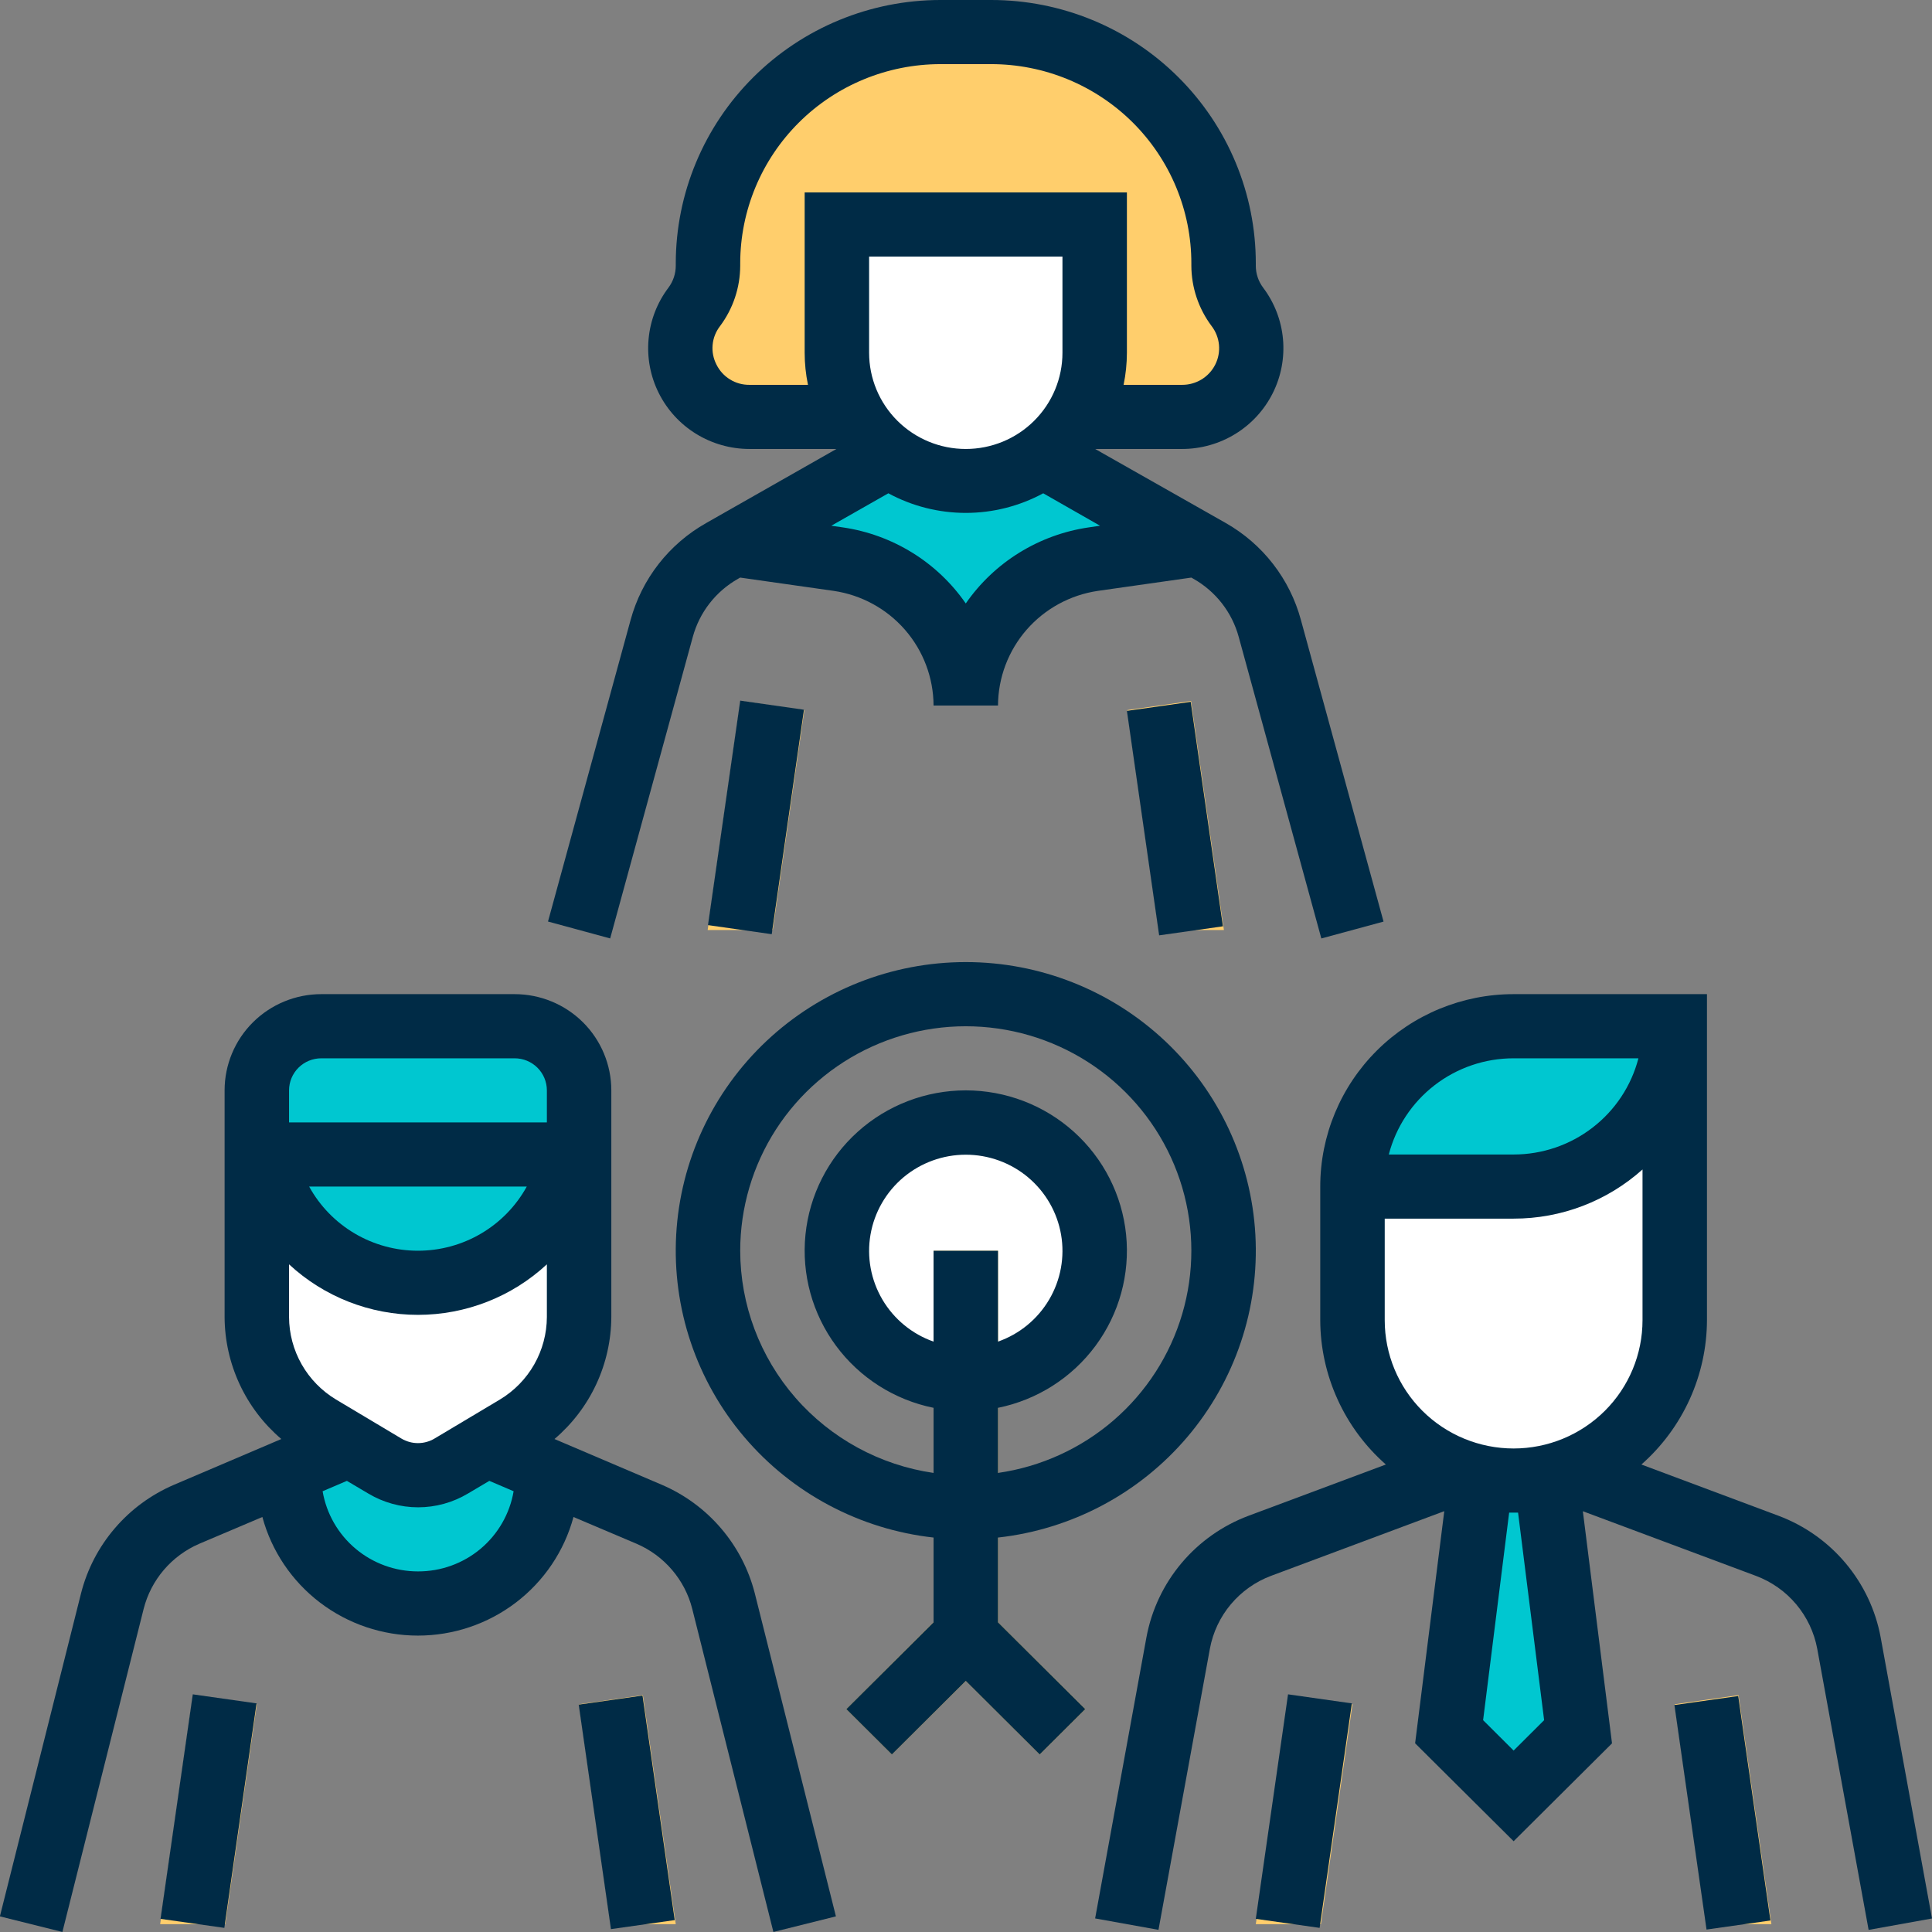 <svg width="67" height="67" viewBox="0 0 67 67" fill="none" xmlns="http://www.w3.org/2000/svg">
<rect x="0" y="0" width="67" height="67" fill="#808080" stroke="none"/>
<g clip-path="url(#clip0)">
<path d="M37.963 43.374C37.963 44.254 37.7 45.114 37.209 45.846C36.718 46.577 36.02 47.148 35.203 47.484C34.386 47.821 33.488 47.909 32.62 47.737C31.753 47.566 30.957 47.142 30.332 46.52C29.706 45.898 29.281 45.105 29.108 44.242C28.936 43.379 29.024 42.485 29.363 41.672C29.701 40.859 30.274 40.164 31.009 39.675C31.744 39.186 32.608 38.925 33.492 38.925C34.678 38.925 35.815 39.394 36.653 40.228C37.492 41.063 37.963 42.194 37.963 43.374Z" fill="white"/>
<path d="M34.61 56.26V43.374H32.375V56.26L29.35 59.271L30.93 60.842L33.492 58.292L36.055 60.842L37.635 59.271L34.61 56.26Z" fill="#F9CB58"/>
<path d="M53.608 51.159H51.373L50.256 60.057L52.491 62.281L54.726 60.057L53.608 51.159Z" fill="#00C7D0"/>
<path d="M41.539 18.875L37.918 19.388C36.69 19.563 35.566 20.173 34.753 21.106C33.94 22.039 33.492 23.232 33.492 24.467C33.492 23.232 33.045 22.039 32.232 21.106C31.419 20.173 30.295 19.563 29.067 19.388L25.446 18.875L31.257 15.57H35.727L41.539 18.875Z" fill="#00C7D0"/>
<path d="M42.444 32.252H40.187L39.092 24.625L41.304 24.31L42.444 32.252Z" fill="#FFCE6C"/>
<path d="M27.894 24.625L26.799 32.252H24.541L25.681 24.31L27.894 24.625Z" fill="#FFCE6C"/>
<path d="M42.912 10.645C42.601 10.233 42.433 9.731 42.433 9.216V9.134C42.433 7.007 41.584 4.967 40.072 3.462C38.561 1.958 36.511 1.113 34.374 1.112H32.612C30.474 1.112 28.424 1.957 26.913 3.461C25.401 4.965 24.552 7.005 24.552 9.133V9.214C24.553 9.73 24.385 10.232 24.074 10.645C23.807 10.999 23.645 11.42 23.605 11.861C23.565 12.302 23.65 12.745 23.849 13.141C24.047 13.536 24.353 13.869 24.732 14.102C25.11 14.335 25.546 14.458 25.99 14.458H40.995C41.44 14.458 41.876 14.335 42.254 14.102C42.632 13.869 42.938 13.536 43.137 13.141C43.336 12.745 43.42 12.302 43.38 11.861C43.34 11.42 43.178 10.999 42.912 10.645Z" fill="#FFCE6C"/>
<path d="M29.022 7.785V12.234C29.022 13.414 29.493 14.545 30.332 15.38C31.17 16.214 32.307 16.683 33.493 16.683C34.678 16.683 35.815 16.214 36.653 15.38C37.492 14.545 37.963 13.414 37.963 12.234V7.785H29.022Z" fill="white"/>
<path d="M61.431 66.729H59.173L58.078 59.102L60.291 58.786L61.431 66.729Z" fill="#FFCE6C"/>
<path d="M46.903 59.102L45.808 66.729H43.55L44.69 58.786L46.903 59.102Z" fill="#FFCE6C"/>
<path d="M46.903 41.15V45.689C46.896 46.532 47.077 47.365 47.434 48.128C47.792 48.892 48.316 49.566 48.969 50.103C49.964 50.907 51.208 51.346 52.491 51.346C53.773 51.346 55.017 50.907 56.013 50.103C56.665 49.566 57.19 48.892 57.547 48.128C57.904 47.365 58.086 46.532 58.078 45.689V35.589H52.491C51.009 35.589 49.587 36.175 48.54 37.218C47.492 38.261 46.903 39.675 46.903 41.15Z" fill="white"/>
<path d="M46.903 41.15H52.491C53.973 41.15 55.394 40.564 56.442 39.521C57.49 38.478 58.078 37.064 58.078 35.589H52.491C51.009 35.589 49.587 36.175 48.539 37.218C47.492 38.261 46.903 39.675 46.903 41.15Z" fill="#00C7D0"/>
<path d="M18.965 51V51.16C18.965 52.34 18.494 53.471 17.655 54.305C16.817 55.14 15.68 55.608 14.494 55.608C13.309 55.608 12.172 55.14 11.334 54.305C10.495 53.471 10.024 52.34 10.024 51.16V51L12.259 50.047H16.729L18.965 51Z" fill="#00C7D0"/>
<path d="M8.907 40.038V45.675C8.906 46.444 9.106 47.199 9.486 47.868C9.867 48.537 10.415 49.096 11.077 49.492L13.343 50.846C13.691 51.054 14.089 51.164 14.494 51.164C14.9 51.164 15.298 51.054 15.646 50.846L17.912 49.492C18.574 49.096 19.122 48.537 19.503 47.868C19.883 47.199 20.082 46.444 20.082 45.675V40.038H8.907Z" fill="white"/>
<path d="M17.847 35.589H11.142C10.549 35.589 9.981 35.823 9.561 36.24C9.142 36.658 8.907 37.223 8.907 37.813V40.038H20.082V37.813C20.082 37.223 19.847 36.658 19.427 36.24C19.008 35.823 18.44 35.589 17.847 35.589Z" fill="#00C7D0"/>
<path d="M8.907 40.038L9.642 41.503C10.093 42.4 10.785 43.154 11.642 43.681C12.499 44.209 13.487 44.488 14.494 44.488C15.502 44.488 16.49 44.209 17.347 43.681C18.204 43.154 18.896 42.4 19.346 41.503L20.082 40.038H8.907Z" fill="#00C7D0"/>
<path d="M23.435 66.729H21.177L20.082 59.102L22.295 58.786L23.435 66.729Z" fill="#FFCE6C"/>
<path d="M8.907 59.102L7.812 66.729H5.554L6.694 58.786L8.907 59.102Z" fill="#FFCE6C"/>
<path d="M34.61 53.321C37.165 53.037 39.513 51.79 41.173 49.836C42.833 47.883 43.678 45.371 43.535 42.817C43.392 40.262 42.271 37.86 40.404 36.102C38.536 34.344 36.063 33.364 33.492 33.364C30.922 33.364 28.449 34.344 26.581 36.102C24.714 37.86 23.593 40.262 23.45 42.817C23.307 45.371 24.152 47.883 25.812 49.836C27.472 51.79 29.82 53.037 32.375 53.321V56.261L29.35 59.271L30.93 60.843L33.492 58.292L36.055 60.843L37.635 59.271L34.61 56.261V53.321ZM32.375 46.526C31.629 46.264 31.001 45.747 30.601 45.068C30.201 44.389 30.054 43.592 30.188 42.816C30.322 42.04 30.727 41.337 31.331 40.829C31.936 40.322 32.702 40.044 33.492 40.044C34.283 40.044 35.049 40.322 35.653 40.829C36.258 41.337 36.663 42.04 36.797 42.816C36.931 43.592 36.784 44.389 36.384 45.068C35.984 45.747 35.356 46.264 34.61 46.526V43.375H32.375V46.526ZM25.67 43.375C25.67 41.883 26.101 40.422 26.911 39.166C27.722 37.911 28.878 36.914 30.242 36.294C31.606 35.674 33.12 35.457 34.604 35.669C36.089 35.881 37.48 36.513 38.614 37.49C39.747 38.467 40.575 39.747 40.998 41.179C41.42 42.611 41.421 44.133 40.999 45.565C40.577 46.997 39.751 48.278 38.618 49.256C37.485 50.234 36.094 50.867 34.61 51.08V48.822C35.967 48.547 37.172 47.78 37.993 46.67C38.814 45.56 39.191 44.186 39.052 42.815C38.913 41.444 38.267 40.173 37.24 39.249C36.213 38.325 34.877 37.813 33.492 37.813C32.108 37.813 30.772 38.325 29.745 39.249C28.718 40.173 28.072 41.444 27.933 42.815C27.794 44.186 28.171 45.56 28.992 46.67C29.813 47.78 31.018 48.547 32.375 48.822V51.08C30.514 50.81 28.813 49.883 27.582 48.469C26.351 47.054 25.672 45.246 25.67 43.375Z" fill="#002B46"/>
<path d="M24.025 22.089C24.14 21.666 24.338 21.27 24.608 20.923C24.878 20.577 25.214 20.287 25.597 20.071L25.668 20.03L28.911 20.491C29.871 20.632 30.748 21.111 31.384 21.84C32.019 22.57 32.371 23.502 32.375 24.467H34.61C34.614 23.502 34.966 22.57 35.601 21.84C36.237 21.111 37.114 20.632 38.074 20.491L41.315 20.03L41.386 20.071C41.769 20.287 42.105 20.577 42.375 20.923C42.645 21.27 42.843 21.666 42.958 22.089L45.823 32.545L47.98 31.96L45.115 21.502C44.925 20.797 44.597 20.137 44.15 19.56C43.702 18.982 43.144 18.499 42.507 18.137L37.979 15.57H40.995C41.647 15.57 42.286 15.389 42.841 15.048C43.396 14.707 43.844 14.219 44.136 13.638C44.428 13.058 44.551 12.408 44.493 11.761C44.435 11.115 44.197 10.497 43.806 9.978C43.64 9.758 43.55 9.491 43.55 9.216V9.135C43.551 7.935 43.313 6.747 42.852 5.639C42.391 4.531 41.715 3.524 40.863 2.676C40.011 1.827 38.999 1.154 37.886 0.695C36.772 0.236 35.579 -2.47056e-08 34.373 0H32.611C30.178 0.002 27.846 0.965 26.125 2.678C24.405 4.39 23.437 6.711 23.435 9.133V9.214C23.435 9.49 23.345 9.757 23.18 9.978C22.788 10.497 22.55 11.115 22.492 11.761C22.433 12.408 22.557 13.058 22.849 13.638C23.141 14.219 23.589 14.707 24.144 15.048C24.699 15.389 25.338 15.57 25.99 15.57H29.006L24.489 18.139C23.85 18.5 23.29 18.982 22.84 19.559C22.39 20.136 22.06 20.797 21.868 21.502L19.004 31.958L21.16 32.544L24.025 22.089ZM37.76 18.289C36.904 18.413 36.084 18.712 35.35 19.165C34.615 19.619 33.983 20.219 33.492 20.927C33.002 20.219 32.37 19.619 31.635 19.165C30.901 18.712 30.081 18.413 29.225 18.289L28.829 18.232L30.807 17.107C31.631 17.553 32.554 17.787 33.492 17.787C34.431 17.787 35.354 17.553 36.178 17.107L38.149 18.232L37.76 18.289ZM36.845 12.234C36.845 13.119 36.492 13.967 35.863 14.593C35.234 15.219 34.382 15.57 33.492 15.57C32.603 15.57 31.751 15.219 31.122 14.593C30.493 13.967 30.14 13.119 30.14 12.234V8.897H36.845V12.234ZM24.846 12.643C24.738 12.433 24.691 12.196 24.713 11.96C24.734 11.725 24.823 11.5 24.968 11.312C25.422 10.706 25.668 9.971 25.67 9.214V9.133C25.671 7.301 26.403 5.545 27.705 4.249C29.006 2.954 30.771 2.226 32.611 2.224H34.373C35.285 2.224 36.188 2.403 37.03 2.75C37.873 3.098 38.638 3.607 39.283 4.248C39.927 4.89 40.439 5.652 40.787 6.49C41.136 7.329 41.316 8.227 41.315 9.135V9.214C41.318 9.969 41.564 10.702 42.017 11.307C42.162 11.496 42.25 11.721 42.273 11.957C42.295 12.193 42.251 12.431 42.144 12.643C42.038 12.855 41.873 13.034 41.67 13.158C41.467 13.282 41.233 13.347 40.995 13.346H38.965C39.041 12.98 39.079 12.607 39.08 12.234V6.673H27.905V12.234C27.905 12.607 27.944 12.98 28.02 13.346H25.99C25.752 13.348 25.518 13.284 25.316 13.159C25.114 13.035 24.951 12.856 24.846 12.643Z" fill="#002B46"/>
<path d="M65.219 56.779C65.044 55.833 64.625 54.949 64.005 54.211C63.386 53.473 62.585 52.907 61.681 52.567L56.922 50.788C57.634 50.16 58.204 49.39 58.596 48.528C58.988 47.665 59.193 46.73 59.196 45.783V34.476H52.491C50.712 34.476 49.007 35.179 47.749 36.431C46.492 37.682 45.785 39.38 45.785 41.149V45.783C45.788 46.73 45.992 47.665 46.385 48.528C46.776 49.39 47.347 50.161 48.06 50.788L43.297 52.566C42.393 52.905 41.592 53.471 40.972 54.209C40.352 54.947 39.934 55.831 39.758 56.777L37.978 66.529L40.175 66.925L41.958 57.175C42.063 56.608 42.313 56.078 42.685 55.635C43.056 55.193 43.536 54.853 44.078 54.649L50.086 52.406L49.075 60.456L52.491 63.852L55.903 60.458L54.892 52.408L60.898 54.651C61.441 54.855 61.921 55.194 62.292 55.637C62.664 56.08 62.914 56.61 63.02 57.177L64.802 66.927L67 66.531L65.219 56.779ZM52.491 36.701H56.819C56.572 37.656 56.012 38.502 55.228 39.105C54.445 39.709 53.482 40.037 52.491 40.037H48.162C48.41 39.082 48.97 38.236 49.753 37.632C50.537 37.028 51.5 36.7 52.491 36.701ZM48.021 42.261H52.491C54.142 42.263 55.734 41.655 56.961 40.556V45.783C56.961 46.963 56.49 48.095 55.652 48.929C54.813 49.763 53.676 50.232 52.491 50.232C51.305 50.232 50.168 49.763 49.33 48.929C48.492 48.095 48.021 46.963 48.021 45.783V42.261ZM52.491 60.708L51.433 59.654L52.336 52.456H52.491H52.645L53.549 59.654L52.491 60.708Z" fill="#002B46"/>
<path d="M58.067 59.129L60.28 58.816L61.397 66.601L59.181 66.915L58.067 59.129Z" fill="#002B46"/>
<path d="M43.55 66.544L44.668 58.758L46.881 59.072L45.763 66.857L43.55 66.544Z" fill="#002B46"/>
<path d="M39.08 24.652L41.293 24.339L42.41 32.124L40.198 32.437L39.08 24.652Z" fill="#002B46"/>
<path d="M24.552 32.082L25.67 24.297L27.881 24.612L26.763 32.397L24.552 32.082Z" fill="#002B46"/>
<path d="M22.954 51.492L19.229 49.904C19.844 49.381 20.338 48.733 20.678 48.003C21.018 47.273 21.196 46.478 21.2 45.674V37.813C21.2 36.928 20.846 36.079 20.218 35.453C19.589 34.828 18.736 34.476 17.847 34.476H11.142C10.253 34.476 9.4 34.828 8.771 35.453C8.142 36.079 7.789 36.928 7.789 37.813V45.674C7.792 46.478 7.97 47.272 8.309 48.002C8.648 48.732 9.142 49.381 9.756 49.904L6.031 51.492C5.241 51.832 4.539 52.347 3.981 53C3.422 53.652 3.022 54.423 2.811 55.253L-0.004 66.458L2.164 66.999L4.982 55.793C5.109 55.294 5.349 54.831 5.684 54.44C6.019 54.049 6.44 53.739 6.914 53.535L9.099 52.608C9.418 53.788 10.12 54.831 11.096 55.575C12.071 56.318 13.265 56.721 14.493 56.721C15.722 56.721 16.916 56.318 17.891 55.575C18.867 54.831 19.569 53.788 19.888 52.608L22.073 53.535C22.548 53.739 22.969 54.048 23.304 54.44C23.639 54.831 23.88 55.294 24.006 55.793L26.821 66.999L28.989 66.458L26.175 55.253C25.963 54.423 25.563 53.652 25.004 53C24.446 52.347 23.745 51.832 22.954 51.492ZM10.024 43.846C11.238 44.972 12.835 45.598 14.494 45.598C16.154 45.598 17.751 44.972 18.965 43.846V45.674C18.963 46.249 18.812 46.815 18.527 47.316C18.242 47.817 17.832 48.236 17.337 48.534L15.07 49.887C14.896 49.991 14.697 50.046 14.494 50.046C14.292 50.046 14.093 49.991 13.919 49.887L11.652 48.534C11.157 48.236 10.747 47.817 10.462 47.316C10.177 46.815 10.026 46.249 10.024 45.674V43.846ZM10.721 41.149H18.268C17.897 41.823 17.351 42.385 16.688 42.776C16.024 43.168 15.266 43.374 14.494 43.374C13.723 43.374 12.965 43.168 12.301 42.776C11.637 42.385 11.092 41.823 10.721 41.149ZM10.024 37.813C10.024 37.518 10.142 37.235 10.352 37.026C10.561 36.818 10.845 36.701 11.142 36.701H17.847C18.143 36.701 18.428 36.818 18.637 37.026C18.847 37.235 18.965 37.518 18.965 37.813V38.925H10.024V37.813ZM14.494 54.495C13.702 54.495 12.935 54.216 12.33 53.707C11.725 53.198 11.32 52.492 11.188 51.715L12.03 51.355L12.775 51.796C13.296 52.107 13.893 52.272 14.5 52.272C15.108 52.272 15.704 52.107 16.225 51.796L16.97 51.355L17.812 51.715C17.679 52.494 17.273 53.201 16.666 53.711C16.058 54.22 15.289 54.498 14.494 54.495Z" fill="#002B46"/>
<path d="M5.567 66.544L6.685 58.758L8.897 59.072L7.78 66.857L5.567 66.544Z" fill="#002B46"/>
<path d="M20.069 59.115L22.282 58.801L23.399 66.587L21.187 66.9L20.069 59.115Z" fill="#002B46"/>
</g>
<defs>
<clipPath id="clip0">
<rect width="67" height="67" fill="white"/>
</clipPath>
</defs>
</svg>
